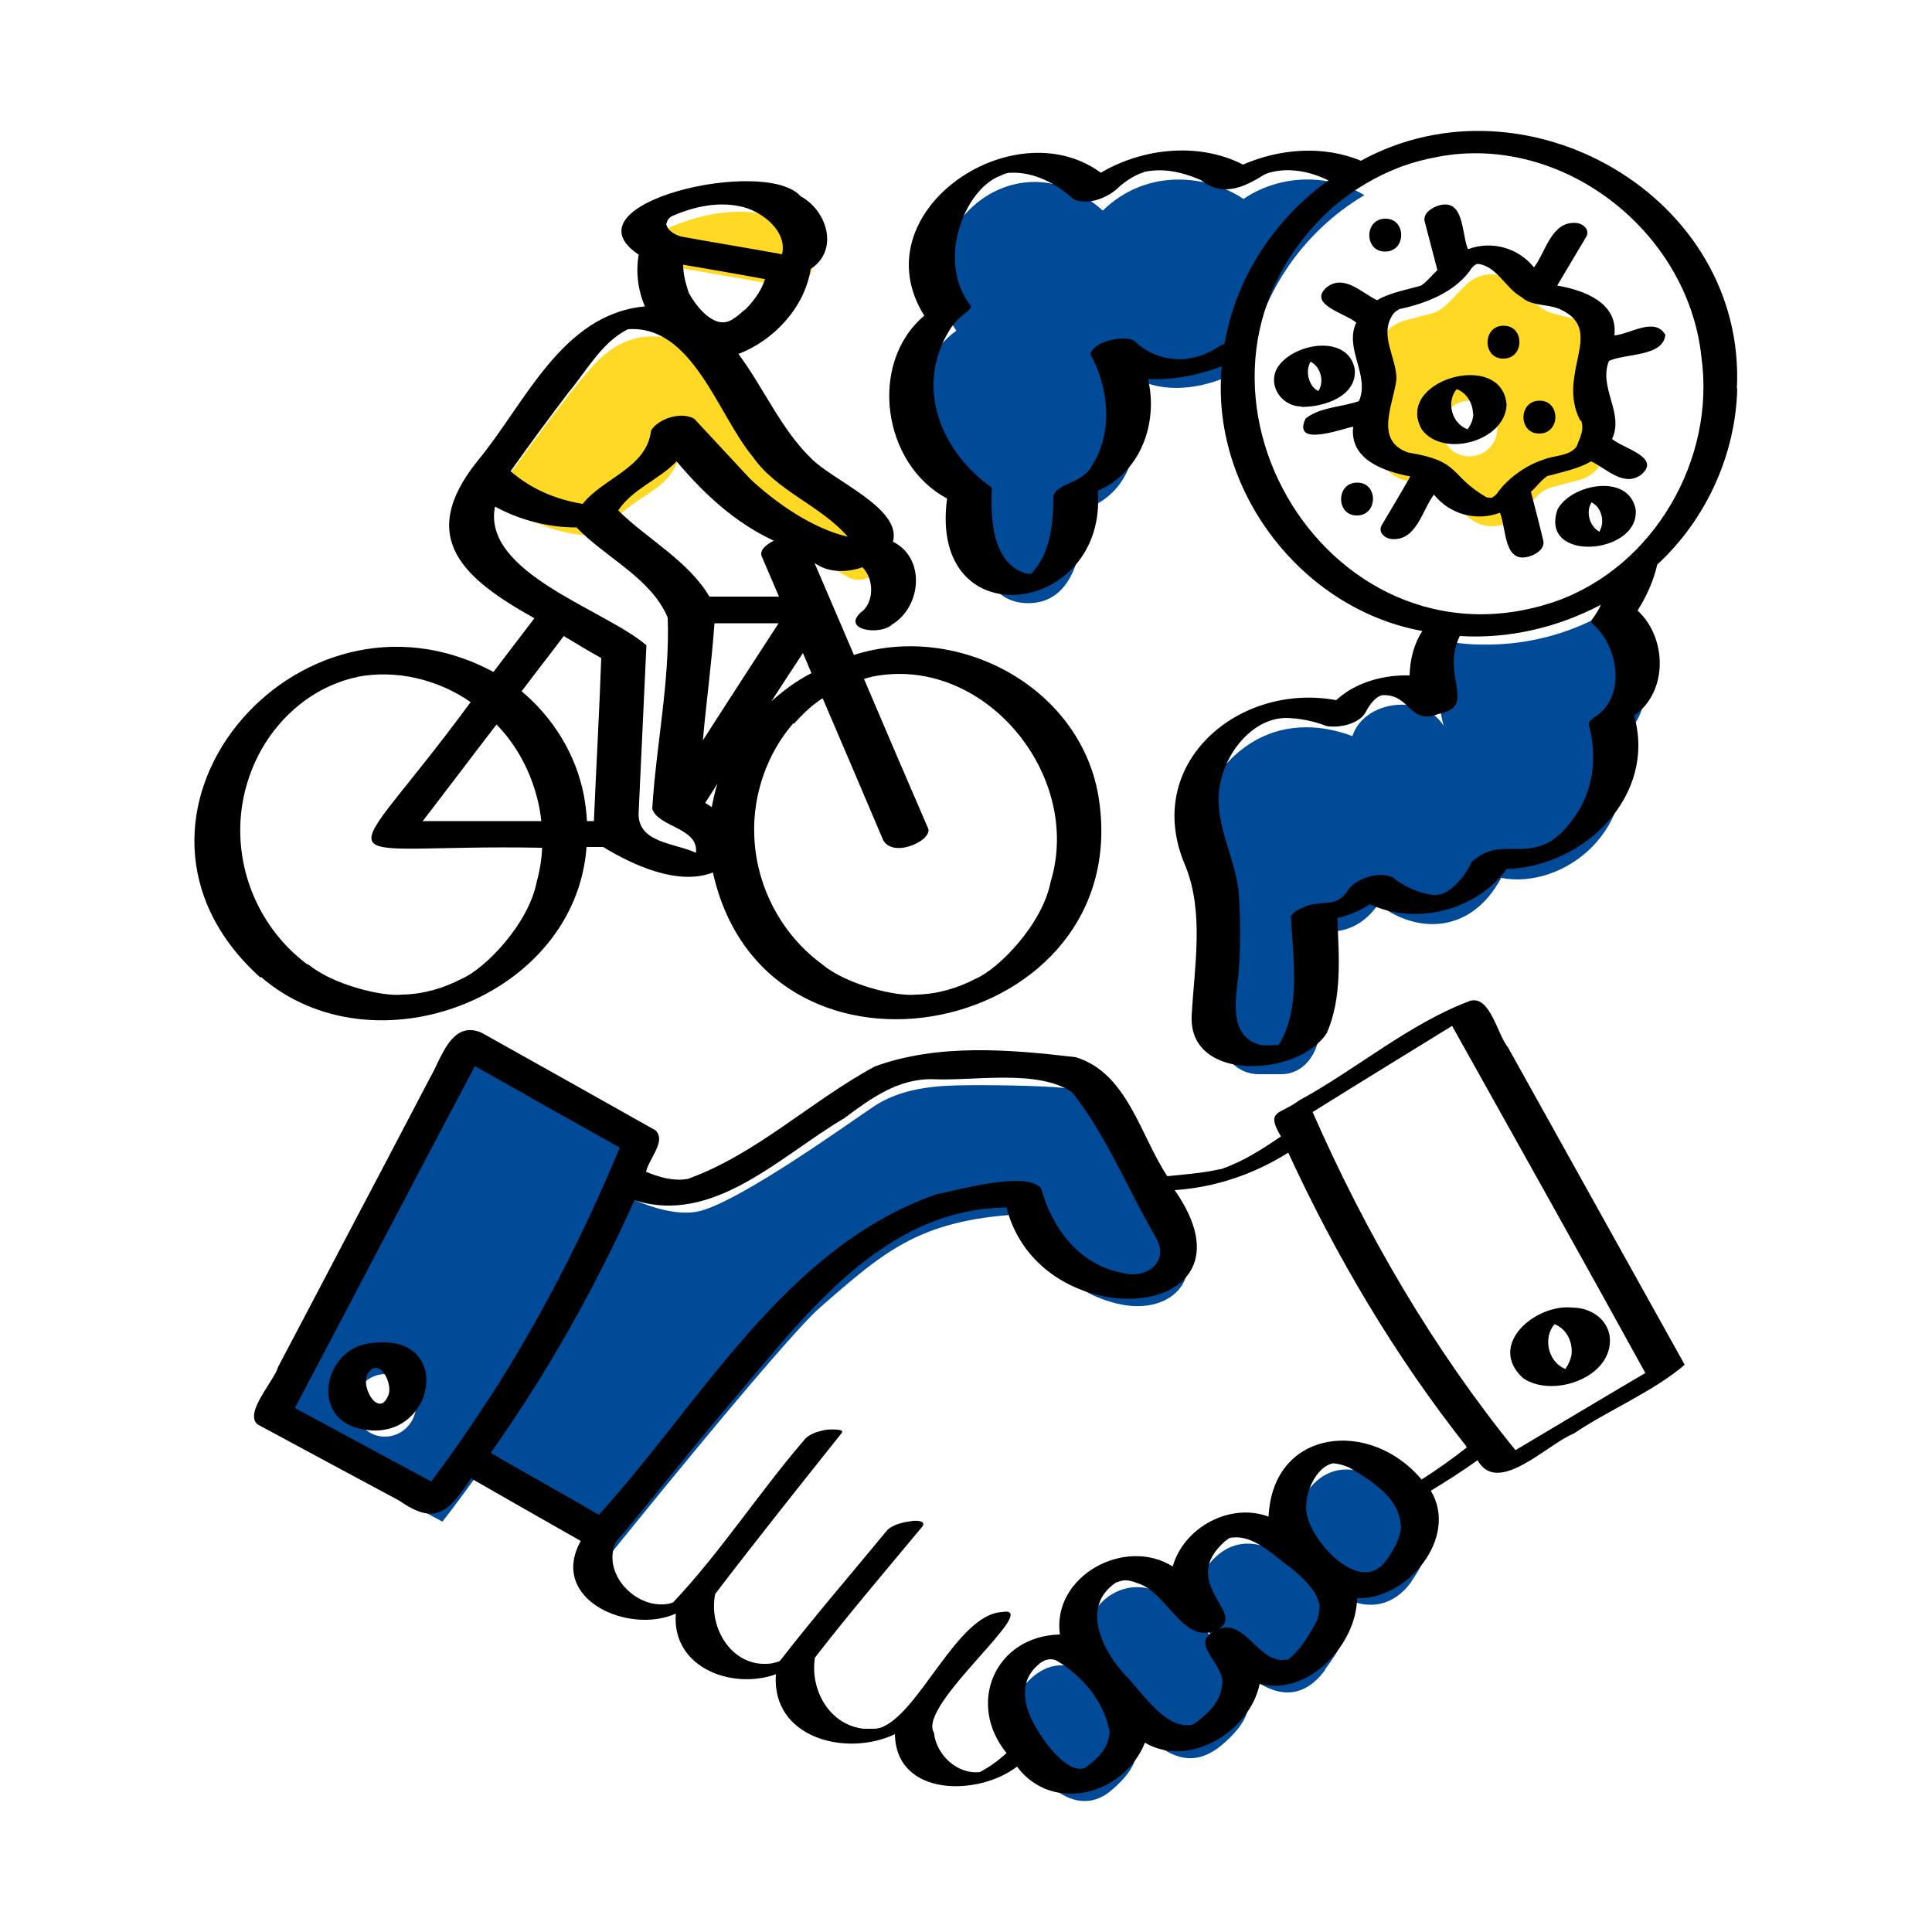 <?xml version="1.0" encoding="UTF-8"?> <svg xmlns="http://www.w3.org/2000/svg" id="Design" viewBox="0 0 500 500"><defs><style>.cls-1{fill:#000;}.cls-1,.cls-2,.cls-3{stroke-width:0px;}.cls-2{fill:#004a97;}.cls-3{fill:#ffd923;}</style></defs><g id="_02"><path class="cls-2" d="M287.7,337c14.4,4.2,22.3-5.4,18.7-12.5s-16.2-30.1-19.1-34.9c-2.9-4.8-7.4-7.6-12.5-8.1s-18.9-.8-27.1-.6c-8.2.2-15.4,1.4-21.5,5.4-6,4-34,24.2-45,27.1-5.5,1.4-12.7-.9-17.6-3.1,1.4-3.3,2.8-6.6,4.2-9.9l-44.9-25.2-50.4,96,42,22.6c2.9-3.7,5.7-7.5,8.5-11.4l34.9,19.9s44.6-55.4,54.3-63.9c17.5-15.3,26.4-23.1,54.4-24.3,2.6,7.7,6.7,18.8,21.1,22.9ZM99.8,371.8c-4.4.1-8-3.4-8.1-7.9s3.5-8.2,7.9-8.3,8,3.4,8.1,7.9c0,4.5-3.5,8.2-7.9,8.3ZM287.3,438.8c7.7,9.8,10.7,16,0,24.8-6,4.9-14,2.8-20.8-8-6.8-10.9-4.6-17.2,1.1-21.9,4.8-3.9,11.9-4.7,19.6,5.1ZM365.3,409.3c-5.5,7.7-14.7,8.7-24.3-1.1-8-8.2-7-16.2-2.6-22.3,3.6-5.1,10.6-8.8,20.7-1.5,10,7.3,14.3,13.4,6.2,24.8ZM343,432.1c-4.9,6.7-12.6,9.9-24.3-2.6,6.9,9.3,5.6,15-1.9,21.6-10,8.9-18.4,1.9-30.3-13.4-6.9-8.9-7-16-2.3-22,3.9-4.9,12.4-8.1,21.2,0,3.6,3.2,6.5,6.2,9,8.8-6-8-6-13.9-1.6-19.6,3.9-4.9,10.5-8.5,20.7-1.5,18.4,12.8,17.4,17.8,9.4,28.7ZM289.9,95.2c5.4,9,8,30.8-9.6,36.8,0,0,1.4,24.1-14.2,24.1s-13.1-24-13.1-24c-18.9-10.1-19-37.1-5.5-46.5-15.3-22.7,13.9-52.6,37.9-31.1,11.6-11.3,27.5-9.1,36.4-3,8.3-5.7,20.8-7.3,31.3-1-16,9.5-27.5,26-30,45.4-.4-.3-.8-.5-1.2-.8-6.9,4.8-22.4,9-31.7,0ZM419.6,164.5c2.2-2.9,4.2-7.3,5.4-12.4-11.3,9.5-26,15.1-41.9,14.7-2.2,0-4.4-.2-6.6-.5-6.4,8-3.5,19.2-2.9,21.5-5.3-8.4-20.5-6.7-23.6,2.7-10.1-3.8-22-3.5-31.5,6-10,10-7.2,25.8-2.2,35.4,1.5,14.3,1,22.3-.4,36,0,5.6,4.4,10.1,9.8,10.1h5.9c5.4,0,9.1-4.6,9.8-10.1,1.4-10.8,1.7-16.2.4-26.8,6.2.5,11.2-1.7,14.9-7.1,9.9,7.7,24,7.8,31.8-6.8,16.1,3.1,36.7-12.6,30.3-36.1,8.5-4.3,9.6-18.7.8-26.4Z"></path><path class="cls-3" d="M415.4,112.7l-1.8-6.7c-.2-.8-.3-1.6-.3-2.4,0-.8.1-1.6.3-2.4l1.8-6.8c1.3-5-1.7-10.2-6.7-11.5l-1.5-.4-5.3-1.4c-1.6-.4-3.1-1.3-4.2-2.4l-5-4.9c-1.8-1.8-4.3-2.8-6.7-2.8-2.4,0-4.8.9-6.7,2.8l-4.9,5c-1.2,1.2-2.6,2-4.2,2.4l-5.3,1.4-1.5.4c-5,1.4-8,6.5-6.6,11.5l1.8,6.7c.2.8.3,1.6.3,2.4,0,.8-.1,1.6-.3,2.4l-1.8,6.8c-1.3,5,1.7,10.2,6.7,11.5l1.5.4,5.3,1.4c1.6.4,3.1,1.3,4.2,2.4l5,4.9c1.8,1.8,4.2,2.8,6.7,2.8,2.4,0,4.8-.9,6.7-2.8l4.9-5c1.2-1.2,2.6-2,4.2-2.4l5.3-1.4,1.5-.4c5-1.4,8-6.5,6.6-11.5ZM380.3,118.1c-4,0-7.2-3.2-7.2-7.2,0-4,3.2-7.2,7.2-7.2,4,0,7.2,3.2,7.2,7.2,0,4-3.2,7.2-7.2,7.2ZM127.9,128.3c4.9-6.9,19.9-27.8,26.2-34.3,6.2-6.5,13-8.1,20.3-6.2,5.7,1.5,11.1,7.5,11.1,7.5l18.8,28.8,21.2,15.9c2.5,1.9,3,5.4,1.1,7.9h0c-1.6,2.1-4.5,2.8-6.9,1.6l-20.8-11.8c-2.6-1.5-5-3.4-7.1-5.6l-15.3-16.5c-2.6,13.1-12.3,10.8-20.7,22.9-9.2.9-21.6-3.9-27.7-10.1ZM204.4,74.4c4.5.9,10.4-7.6.9-15.3-7.4-6-19.8-5.3-31.2-.6-8.9,3.7-6.1,9.6,1.5,10.8,2.2.4,23,3.9,28.8,5.1Z"></path><path class="cls-1" d="M176.2,305.5c0,0-.2,0-.3,0,0,0,.1,0,.3,0,0,0,0,0,0,0ZM92.2,369.5c-11.9-3.6-7.9-20.3,3.2-21.8,23.3-3.8,17.1,27.6-3.2,21.8ZM96.4,354c-.5.1-.3,0,0,0h0ZM96.2,354.1s0,0,.1,0c0,0-.1,0-.1,0ZM96.1,354.3s0,0,.2-.2c-.1,0-.2.1-.2.2ZM95.8,354.6c.1-.2.2-.3,0,0,0,0,0,0,0,0ZM99.1,363.5c.5-.1.3,0,0,0h0ZM99.3,363.3s0,0-.1,0c0,0,.1,0,.1,0ZM99.4,363.1s0,0-.2.2c.1,0,.2-.1.2-.2ZM99.7,362.8c-.1.2-.2.3,0,0,0,0,0,0,0,0ZM95.6,354.9c-3,3.1,2.3,12.4,4.8,6.4,1.5-2.7-1.9-9.8-4.8-6.4ZM332.1,429.6c0,0,.1,0,.2,0,0,0,0,0,0,0,.1,0,.3,0,.5,0,0,0,0,0,0,0,0,0,.1,0,.2,0,0,0,0,0,0,0,0,0,.1,0,.2,0,0,0,0,0,0,0,.2,0,.4-.2.6-.3,0,0-.2,0-.6.2-.3,0-.6,0-.8,0ZM227.4,447c0,0,.1,0,.2,0,0,0,0,0,0,0,0,0-.1,0-.2,0ZM332.9,429.6s0,0-.1,0c0,0,0,0,0,0,0,0,0,0,0,0ZM331.4,429.6s0,0,0,0c0,0,0,0,0,0,0,0,0,0,0,0ZM316.3,302.7s0,0,0,0c0,0,0,0,0,0,0,0,0,0,0,0ZM316.2,435.5c0-.2,0-.4,0,0h0ZM341.4,415.9s0,0,0,.1c0,0,0,0,0,0,0,0,0,0,0-.1ZM288.6,409.7c0,0,.2,0,.3-.2-.1,0-.2.1-.3.2ZM309.1,446.1c0,0-.2,0-.4.2.1,0,.3-.1.4-.2ZM406.9,338.4c4.5,0,9,2.7,9.7,7.5,1.1,10.6-14.9,16.1-22.5,10.7-9.3-8.6,3.3-19.2,12.8-18.2ZM403.9,355.4s0,0,0,0c0,0,0,0,0,0,0,0,0,0,0,0ZM404.4,355c0,0-.2.1-.2.2,0,0,.1,0,.2-.1,0,0,0,0,0,0ZM406.5,354.7s0,0,0,0c0,0,0,0-.1,0,0,0,0,0,0,0,0,0-.1,0-.2,0,0,0,.1,0,.2,0,0,0,0,0,0,0ZM406.6,354.6s0,0,0,0h0s0,0,0,0ZM404.9,354.2s.1,0,.2.1c.8-1.1,1.3-2.3,1.6-3.6.4-3.3-1.2-6.8-4.4-8-3,3.5-1.7,9.6,2.6,11.5ZM390.4,271.3c15.2,27.3,30.4,54.6,45.6,81.9-8.2,7-19.5,11.6-28.7,17.8-6.7,2.6-19.7,16.3-24.9,6.9-3.9,2.8-8,5.4-12.1,7.9,7.3,12.1-6.1,28.3-19.1,27.8-.1,11.9-12.5,25.4-25.2,22.2-2.5,12.2-18.2,22-29.7,15.2-5.2,13.3-23.8,18.6-33.1,6.2-10,7.7-31.3,7.9-31.6-8.4-12.6,6-32,1-30.8-15.5-11.5,4.1-27-1.8-25.9-15.7-12.2,5.5-33-3.7-24.6-18.8-9.5-5.4-19-10.8-28.4-16.2-5.6,8.3-9,12.5-18.5,5.8-12.3-6.6-24.6-13.2-36.8-19.8-3.4-3.1,4.3-11.1,5.4-14.9,9.1-17.2,18.1-34.5,27.2-51.7,4-7.6,8-15.3,12-22.9,3-5.1,5.6-15.3,13.5-11.8,15,8.4,30,16.8,44.9,25.2,3,2.8-1.8,7.5-2.4,10.8,0,0,.2,0,.1,0,2.7,1.1,5.5,2,8.5,2,0,0,.3,0,.4,0,0,0,0,0,0,0,.4,0,1.6-.2,1.8-.2,17.8-6.4,31.9-20.2,48.4-29.1,16.4-6,35-4.4,52-2.4,13.4,4.1,16.7,20.3,23.7,30.8,4.7-.5,9.4-.8,14-1.9-.7.2-.4.2.1,0,0,0,0,0,0,0,5.5-1.9,10.5-5.1,15.3-8.4-4.1-6.9-.2-5.6,4.7-9.3,14.9-8.1,28.5-19.9,44.3-25.8,5.2-1.4,7,8.8,9.8,12.1ZM231.4,281.1s.1,0,.3-.1c-.1,0-.3,0-.3.1ZM126.5,362.1c13.3-20.6,24.5-42.5,33.9-65.1-12.5-7-25-14-37.5-21.1-15.6,29.4-31,59-46.6,88.5,11.8,6.3,23.5,12.7,35.3,19,5.2-6.9,10.2-14.1,14.9-21.4ZM155.1,391.9c26.6-29.3,48.1-69.1,87.2-82.8,5.6-1.1,23.8-6.3,27.2-1.4,2.8,10.2,9.9,19.7,20.9,21.7,6.2,1.8,12.5-2.8,8.7-9.2-7.2-12.4-12.7-26.2-21.6-37.5-8.9-6.1-25.4-2.9-36.1-3.4-9-.2-16.1,5-22.9,10.1-16.4,9.6-33.9,27.8-54.3,21.2-10.3,22.9-22.7,44.9-37.2,65.4.7.4,1.5.8,2.2,1.3,8.6,4.9,17.3,9.8,25.9,14.8ZM227.1,447.2s0,0,0,0c0,0,.1,0,0,0ZM253.2,458.5c0,0-.3,0-.3,0,0,0,.2,0,.3,0ZM253.2,458.5c.2,0,.1,0,0,0,0,0,0,0,0,0ZM253.5,458.4s-.1,0-.3,0c0,0,0,0,0,0,0,0,.1,0,.2,0ZM279.2,457.8c-.3,0-.6,0,0,0,0,0,0,0,0,0ZM287.2,448.8c-.9-7.8-7-15.1-13.7-19-1.8-.9-3.7-.1-5,1.2-7.3,6.5-.7,16.9,4.3,22.6,2,2,4.9,4.9,7.9,4,3-2.1,6.1-5,6.4-8.8ZM307,446.7c0,0-.1,0-.1,0,0,0,0,0,.1,0ZM313.8,422.3c-7.9,2.4-12-10.2-19.2-12.5-1.2-.5-2.6-.9-3.8-.8-.6.1-1.3.3-1.8.5,0,0,0,0,0,0,0,0-.6.3-.4.2-9,6.3-3.2,17.7,2.8,24,4.2,4.3,10.5,14.3,17.3,12.6,0,0,0,0,0,0,.2-.1.6-.3.4-.2,3.2-2.3,6.7-5.5,7.1-9.6,1.5-5.3-8.2-10.7-2.4-14.1ZM289.4,409.3s0,0,0,0c.3-.1.7-.3,0,0ZM291.4,409s0,0-.2,0c0,0,0,0,.2,0ZM341.5,416.3c0-.2,0-.8,0-.4,0-1-.4-2-.8-2.9-1.3-2.5-4-5.1-6.3-7-4.7-3.3-10-9.1-16-8-.1,0-.2,0-.3.1,0,0,0,0,.1-.1-.6.5-1.1.8-1.7,1.2.3-.2.4-.3.5-.3-12.2,10.8,5.7,18.6-1.7,22.7,6.8-2.4,9.6,7.2,16,8,0,0,.1,0,.2,0,0,0-.1,0-.2,0,.2,0,.5,0,.7,0-.1,0-.1,0,.1,0,0,0,.3,0,.5,0,0,0,0,0,0,0,0,0,0,0,.1,0,0,0,0,0,0,0,0,0,0,0,0,0,.1,0,.3,0,.4,0,0,0,0,0-.1,0,.2,0,.4-.1.5-.3,0,0,0,0,0,0,3.1-1.9,6.7-8.6,7.4-10.1.4-1,.5-2.1.6-3.2,0,0,0,.1,0,.2ZM318.4,397.9c1-.2.5-.2,0,0h0ZM362.5,394.9c-.2-7.3-7.9-11.9-13.5-15.2,0,0,.4.2,0,0-1.3-.5-2.6-.9-3.9-1-4.6.7-8.3,8.8-6.7,14,1.8,7.1,13.9,20.1,20.3,11.2,1.7-2.3,3.8-5.7,3.9-9ZM379.4,374.2c-18.4-23.3-33.6-49-46-75.9-8.9,5.6-18.9,9-29.4,9.7,24.1,34.4-34.9,38.8-43.5,4.5-32.6.3-53.1,29.2-72.3,51.6-9.8,11.5-19.1,23.5-28.9,35.1-3.6,8.3,5.6,17.6,14,15.8,0,0,.8-.3.9-.3,12.2-12.9,22.2-28.4,33.9-42,1.3-1.7,3.8-2.3,5.8-2.7.3,0,5-.4,3.9.9-11,13.8-22,27.6-32.7,41.6-1.8,8.5,4,18.5,13.3,18.1,1.2,0,2.3-.3,3.4-.7,9-11.6,18.6-22.7,27.9-34,1.7-1.5,4.3-2,6.6-2.3,1.1-.1,3.6,0,2.3,1.6-9.3,11.2-18.8,22.3-27.7,33.8-1.3,8.3,3.7,17.4,12.6,18.4.9,0,1.9,0,3,0,.2,0,.2,0-.4,0,0,0,.7,0,1-.1.1,0,.2,0,.3-.1,0,0,0,0,0,0,.1,0,.2,0,.3,0,10.1-3.3,19.9-29.4,31.6-30,11-2-22.1,24.1-17.6,31.2.6,5.8,6.1,10.9,11.9,10.2,2.5-1.3,4.8-3,6.9-4.9-10.5-12.9-2.9-30.3,13.8-30.7-2.1-15.1,16.8-25.4,29.2-17.6,2.9-10.2,14.9-16.6,24.8-12.9,1.1-22.9,26.4-25.4,39.6-9.6,4.1-2.6,8-5.4,11.7-8.3ZM425.8,355.3c-16.5-30-33.3-59.9-50-89.8-12,7.4-24.1,14.8-36.1,22.3,13.7,31.2,31,61,52.5,87.5,7-4.2,14-8.3,21-12.5,4.2-2.5,8.4-5,12.5-7.4ZM318.1,398.1c-.1.1-.3.2-.4.3,0,0,0,0,.4-.3ZM332.8,429.7s0,0,0,0c0,0,0,0,0,0,0,0,0,0,0,0,0,0,0,0,0,0ZM389.9,104.8c-.4,9.4-16.4,13.8-21.9,6.4-7.4-12.8,20.9-20.9,21.9-6.4ZM381.2,107.1c0-2.7-1.6-5.4-4.2-6.4-2.8,3.3-1.3,8.9,2.8,10.4.9-1.2,1.5-2.6,1.5-4.1ZM431,86.5c-.4,5.9-10.3,4.9-14.6,6.9-2.8,6.9,4,13.5.8,20.2,2.7,2.4,12.8,4.7,7.6,9.2-4.5,3.4-9-1.5-13-3.4-3.3,1.9-7.3,2.7-10.9,3.7,0,0,0,0,0,0,0,0-.2,0-.2,0,0,0,.1,0,.2,0-.1,0-.3,0-.3,0,0,0,0,0,0,0-1.7,1.1-2.9,2.8-4.4,4.2,1.1,4.2,2.2,8.4,3.2,12.6.5,2.1-1.9,3.6-3.6,4.1-6.7,2-5.9-7.1-7.6-11.3-6.2,2.3-13,.4-17.1-4.7-3.1,4.1-4.5,12-10.9,11.5-1.7-.1-3.7-1.7-2.6-3.6,2.5-4.2,5-8.4,7.4-12.6-6.8-1.3-15.8-4.3-14.8-12.9-3.2.7-15.9,5.4-12.3-2.1,3.8-3,9.3-2.9,13.8-4.5,2.9-6.7-3.9-13.6-.7-20.3-2.7-2.4-12.8-4.7-7.6-9.2,4.5-3.4,9,1.5,13,3.4,3.2-2,8.9-3,11.4-3.8,1.6-1.1,2.8-2.7,4.2-4-1.1-4.2-2.2-8.4-3.3-12.6-.5-2.1,1.9-3.6,3.6-4.1,6.7-2,5.9,7.2,7.6,11.3,6.1-2.3,13-.4,17.1,4.7,3.1-4.1,4.5-12,10.9-11.5,1.7.1,3.7,1.7,2.6,3.6-2.5,4.2-5,8.4-7.5,12.6,6.9,1.2,15.8,4.4,14.8,12.9,4-.3,10.3-4.8,13.1-.3ZM386.1,128.8s0,0,0,0c.2,0,.3,0,0,0ZM409,108.9c-6.4-12.2,6.7-23.3-5.1-28.8-3.2-1.5-7.6-.8-10.1-3.2-4.1-2.2-6.3-7.9-11.2-8.6-.7,0-1.2.5-1.6.9-4,6.2-11.7,9.3-18.9,10.8,0,.1-1.1.7-.5.3-.5.4-.9.7-1.2,1.2-3.5,5.3,1,10.9,1,16.6-.7,6.4-5.9,15.9,3,19,14,2.3,10.4,5.8,20.3,11.6.1,0,1,.2,1.4.1,0,0,0,0,0,0,0,0,0,0,0,0,0,0,0,0,0,0,0,0,0,0,0,0,0,0,0,0,0,0,0,0,0,0,0,0,.4-.2.6-.4,1.2-.9,2.6-3.9,7.5-7.5,12.3-9,2.7-1.1,6.5-.8,8.4-3.3.8-2.2,2.1-4.2,1.2-6.8ZM386,128.9s0,0,0,0c0,0,0,0,0,0,0,0,0,0,0,0,0,0,0,0,0,0ZM449.6,100.5c-.4,17.2-8.1,34-20.7,45.6-1,4.3-2.8,8.3-5.1,11.9,7.7,7.1,7.9,21.1-.9,27.2,5.9,20.6-12.8,39.1-33,39.7-7.7,10.7-23.5,14.7-35.4,9.1-2.5,1.7-5.5,2.9-8.4,3.6.4,9.7,1.3,20.5-2.7,29.7-7.1,11.3-35.8,13.1-35-4.4.7-12.8,3.3-26.9-1.7-39-11.2-26.2,13.8-47.4,39.1-42.7,5.1-4.7,12.4-6.6,19-6.4.1-4.1,1.1-8.1,3.3-11.5-31.4-5.7-55-36.7-51.9-68.5-6.1,2.3-12.6,3.6-19.1,3.3,2.7,11.3-1.9,24.2-13,28.9,2.6,32.4-43.9,38.6-39,2-16.7-8.8-20.5-35-5.9-47.3-16.7-26.7,22.9-53.7,45.7-37,11-6.5,25.5-7.9,36.8-2.1,9.6-4.2,20.9-5,30.5-1,42.7-23.4,99.8,9.3,97.3,59ZM330.8,44.2c.1,0,.3,0,.7,0,0,0-.4,0-.7,0ZM267.8,148.5c-.5,0-.7,0-.9,0,.3,0,.6,0,.9,0ZM277.4,125c-.3.1-.7.3,0,0,0,0,0,0,0,0ZM316.9,89c2-11.8,7.5-22.9,15.4-31.9,3.4-3.9,7.3-7.4,11.5-10.4-4.8-2.4-10.5-3.5-15.7-1.9,0,0,0,0,.1,0-.2,0-.4.2-.6.2,0,0,0,0,0,0-.1.1-.7.3-.6.3-5.2,3.3-10.8,5.7-16.2,1.3-5.4-2.3-10-3.1-14.8-2.1,0,0,.1,0,.2,0-2.3.7-4.3,2-6.2,3.5-2.8,3-8.1,5.3-12.1,3.6-4.2-3.8-9.4-6.7-15.1-6.9,0,0,0,0,0,0-.2,0-.6,0-.7,0-.5,0-1,0-1.4.1-.2,0-.8.2-1.1.3.1,0,.2,0,.3,0-.4.1-.7.3-1.1.4-9.4,3.7-16.5,22.3-7.6,33.6.4.6-1.1,1.7-1.3,1.9-1.5,1-2.9,2.6-3.9,4-9.6,15.1-2.4,32,10.7,41.2-.4,7.8,0,19.8,9.1,22.3,0,0,0,0,0,0,0,0,.5.1.5,0,.2,0,.4,0,.5,0,5.1-5.1,5.8-13.1,5.8-20,.7-3.5,7.7-3.3,10-8,5.5-8.5,4.4-20.2-.4-28.8.6-3.3,8.5-5,11.2-3.6,3.7,3.6,8.6,5.3,13.6,4.8,0,0,0,0-.2,0,.4,0,3-.6,2.3-.4,1.2-.3,2.4-.7,3.6-1.2-.9.3-.9.3-.7.2,1.9-.6,3.1-1.8,4.8-2.5ZM412.2,161.5c-.7-.6-.3-1.1.2-1.7.7-1,1.4-2.1,1.9-3.3-11.1,5.9-23.9,8.9-36.5,8.1-5.1,10.4,4.8,18.1-5.6,20.2-7.3,2.9-7.2-5-14.1-4.9-1.7,0-3.5,2.1-4.6,4.3-1.6,3.1-6.8,4.3-10.2,3.7-3.3-1.3-6.9-2-10.4-2.1-6.4,0-11.8,4.9-14.7,10.3-6.8,12.9.6,22.1,2.3,34,.6,7.4.6,14.8,0,22.2-.7,6.4-2.6,15.9,5.6,18.1,1.5.3,3.2,0,4.8.1,5.8-9.3,3.8-22.3,3.2-32.8-.2-1.4,2.1-2.4,3.1-2.8,4.7-2.4,8.8.6,11.9-4.9,2.4-2.8,7.7-4.5,11.2-3,2.8,2.2,6.3,3.9,9.7,4.5,2,.3,3.6,0,5.3-1.3,1.2-.9,2.2-2,3.1-3.1.5-.6,1-1.3,1.4-2,.4-.6.7-1.5,1.1-2,8.8-8.4,17.1,3.8,27.8-13.5,3.9-6.7,4.5-14.5,2.5-22-.2-.8.8-1.5,1.3-1.9,8.4-5,6.5-18.3-.1-24ZM440.3,92.2c-3.5-32.4-36-57.8-68.3-51.6,0,0,0,0,0,0-3.2.6-6.3,1.4-9.3,2.5.4-.1.6-.2,0,0,0,0,0,0,0,0,0,0,0,0,0,0-6.4,2.4-12.3,5.9-17.5,10.3-48.9,43.5-2.5,122.6,57.2,102.3,25.6-8.9,41.7-36.8,37.9-63.5ZM389.1,84.3c-5.5,0-5.5,8.6,0,8.5,5.5,0,5.5-8.6,0-8.5ZM398.4,103.7c-5.5,0-5.5,8.6,0,8.5,5.5,0,5.5-8.6,0-8.5ZM423.3,131.8c1.2,11.8-25.1,14-20.2,0,3.6-6.6,18.4-9.4,20.2,0ZM413.4,131.2c-.4-.5-1-.9-1.5-1.2-1.6,2.5-.5,6.2,2,7.6,1.2-2,.9-4.6-.5-6.4ZM411.2,151.7c.1,0,.2-.1,0,0h0ZM296,44.6c-.5.1-1.2.6,0,0h0ZM265.7,148.4c.1,0,.4,0,.4,0,0,0-.2-.2-.4,0ZM328.7,44.7c-.2,0-.4,0-.6.1.8-.1.9-.2.6-.1ZM259.9,45.1c.5-.1.7-.2.8-.2-.3,0-.6.1-.8.2ZM307,92.9c.5,0,1.1-.3,0,0h0ZM327.5,45.1c-.1,0-.3.2-.5.2,0,0,.3,0,.5-.2,0,0,0,0,0,0ZM262.8,44.7c-.2,0-.4,0-.6,0,0,0,0,0,.6,0ZM358.5,65.1c5.5,0,5.5-8.6,0-8.5-5.5,0-5.5,8.6,0,8.5ZM351.2,124.9c-5.5,0-5.5,8.6,0,8.5,5.5,0,5.5-8.6,0-8.5ZM372,40.6c-.5,0-.6.3,0,0h0ZM336.8,105.2c-4.9,0-8.7-5.1-6.4-9.7,3.6-6.6,18.4-9.4,20.2,0,.7,7.1-8.1,9.9-13.8,9.8ZM339.2,93.6c-1.2,2-.8,4.6.5,6.4.4.5.9.9,1.5,1.2,1.6-2.5.6-6.2-2-7.6ZM173.9,55.8s0,0,0,0c0,0,0,0,.1,0,0,0,0,0,0,0ZM67.4,253c-45.8-41.2,9.4-106.5,60.3-79.1,3.5-4.6,7.1-9.3,10.6-13.9-18.1-10.1-30.7-20.7-14.8-40.6,12.4-14.9,21.8-38.1,43.4-40.1-1.8-4.2-2.4-8.9-1.6-13.4-20-13.3,32.9-25.5,41.9-15.1,6.9,3.7,10,14,2.6,18.8-1.5,9.9-9.5,18.5-18.7,22,6.5,8.7,11,19.4,18.7,26.9,5.5,5.8,23.7,13,21.3,21.7,8.5,4.2,7.4,16.8-.2,21.4-3.3,3.1-14,1.3-7.4-3.7,2.8-2.9,2.5-8.3-.3-11.1-4,1.4-8.8,1.5-12.4-1.1,3.4,7.9,6.8,15.9,10.2,23.8,26.6-8.5,58.1,7.9,63.2,36.1,10.7,62.5-85.8,82.7-99.7,20.2-9,3.5-20.7-1.9-28.4-6.6h-4.3c-2.9,39.1-55.2,58.8-84.3,33.6ZM200.2,139.9c-10.1-4.7-18-12.1-25.1-20.5-4.6,4.8-11.4,7.1-15.1,12.7,7.6,7.5,18.1,13,23.6,22.3h18c-1.5-3.5-3-7-4.5-10.5-.6-1.9,1.9-3.3,3.2-4ZM181.9,191.6c6.5-10.1,13-20.2,19.6-30.3h-16.6c-.7,10.1-2.1,20.2-3,30.3ZM199.4,181.7c3.2-2.9,6.7-5.5,10.6-7.5l-2.2-5.2c-2.8,4.3-5.6,8.5-8.3,12.7ZM185.7,202.8c-1.1,1.7-2.1,3.3-3.2,5,.6.4,1.2.7,1.7,1.1.4-2,.8-4.1,1.5-6.1ZM205.3,187.2c-6.8,7.8-10.5,18.5-10.1,28.9.4,13.1,6.9,25.6,17.5,33.4,6.2,5.3,19.3,8.5,24.4,7.9,5.4-.1,10.6-1.6,15.4-4.1,5.9-2.5,17.3-14.1,19.4-25.1,8.5-27.7-17.5-59.2-46.6-53,.1,0,.2,0,.3,0-.7.1-1.4.3-2,.5,5.5,12.9,11,25.8,16.6,38.7.4,1-.5,2-1.1,2.6-2.5,2.2-8.4,4-10.5.5-5.2-12.3-10.5-24.6-15.7-36.8-2.8,1.8-5.2,4.1-7.4,6.6ZM197.8,72.2c-7-1.3-14-2.5-21-3.7,0,2.6.7,5,1.5,7.4,2,3.5,6.6,9.6,11.2,6.8,0,0,0,0-.1.1.1,0,.2-.2.3-.2,0,0-.1,0-.2.1.8-.7.6-.5.3-.2,1.1-.7,2.1-1.6,3.1-2.5-.6.6-.2.3.2-.1,0,0,0,0,0,0,1.8-1.9,3.5-4.1,4.5-6.6.1-.3.3-.7.4-1.1ZM187.4,83.6s0,0,0,0c0,0,0,0,0,0ZM187.3,83.6s0,0,0,0c0,0,0,0,0,0,0,0,0,0-.1,0ZM186.8,83.6s.2,0,.4,0c-.2,0-.4,0-.4,0ZM172.4,57.7c.1,1.9,2.2,3,3.8,3.5,8.7,1.6,17.5,3,26.2,4.6,1.4-6-5.1-10.9-10-12.2-6.2-1.6-12.7-.2-18.4,2.3.4-.2-.5.2-.4.2,0,0,.1,0,.3-.1-.6.2-1.2.9-1.3,1.5,0,.4,0,.8,0,.3ZM163.3,85c.1,0,.3,0,.4,0-.1,0-.3,0-.4,0,0,0,0,0,0,0ZM163.2,85s0,0,0,0c-.2,0-.2,0,0,0ZM161.8,85.5s.1,0,.2-.1c-.1,0-.2.1-.2.1ZM132.1,121.9c5.2,4.6,11.8,7.4,18.7,8.5,5.4-6.8,16.6-9.3,17.7-19,1.9-3.1,7.9-5,11.2-3,4.8,5.2,9.7,10.4,14.5,15.6,6.9,6.4,16.2,12.8,25.2,14.9-6.9-8-18.5-11.9-24.5-20.6-9.1-10.8-15.6-34.3-32.4-33.1-6.8,3.4-10.7,10.8-15.4,16.4-5.1,6.7-10.1,13.5-15,20.4ZM167.3,166.9c-.7,14.3-1.3,28.6-2,43-.7,8.3,9.3,8.2,14.8,10.8.8-6.5-9.8-6.6-11.3-11.4,1-16.5,4.6-33,4-49.5-4.4-10.3-16-15.4-23.6-23.3-7.3,0-14.7-1.9-21.1-5.4-3.4,17.2,28.4,26.6,39.2,35.9ZM135,178.9c8.1,6.8,14,16.2,16.1,26.9.4,2.2.7,4.5.8,6.7h1.8c.6-14.1,1.4-28.1,1.9-42.2-3.3-1.8-6.5-3.8-9.7-5.7-3.6,4.8-7.3,9.5-10.9,14.3ZM109.5,212.5h30.6c-1-9.2-5.1-18.4-11.6-25-6.4,8.3-12.7,16.7-19.1,25ZM79.7,249.5c6.2,5.3,19.3,8.5,24.4,7.9,5.4-.1,10.6-1.6,15.4-4.1,5.9-2.5,17.3-14.1,19.4-25.1.8-2.9,1.3-5.9,1.4-8.8-58.4-1.1-52.8,9.1-18.5-37.7-8.5-5.9-19.3-8.5-29.5-6.5.1,0,.2,0,.3,0-3.2.6-6.3,1.8-9.2,3.3.7-.3.1,0-.3.1,0,0,0,0,.1,0-4.1,2.2-7.8,5.2-10.9,8.8-6.8,7.8-10.5,18.5-10.1,28.9.4,13.1,6.9,25.6,17.5,33.4ZM192.9,79.8s0,0,0,0c0,0,0,0,0,0,0,0,0,0,0,0ZM184.2,82.4c.1,0,.3.2.3.1,0,0-.1,0-.3-.1Z"></path></g></svg> 